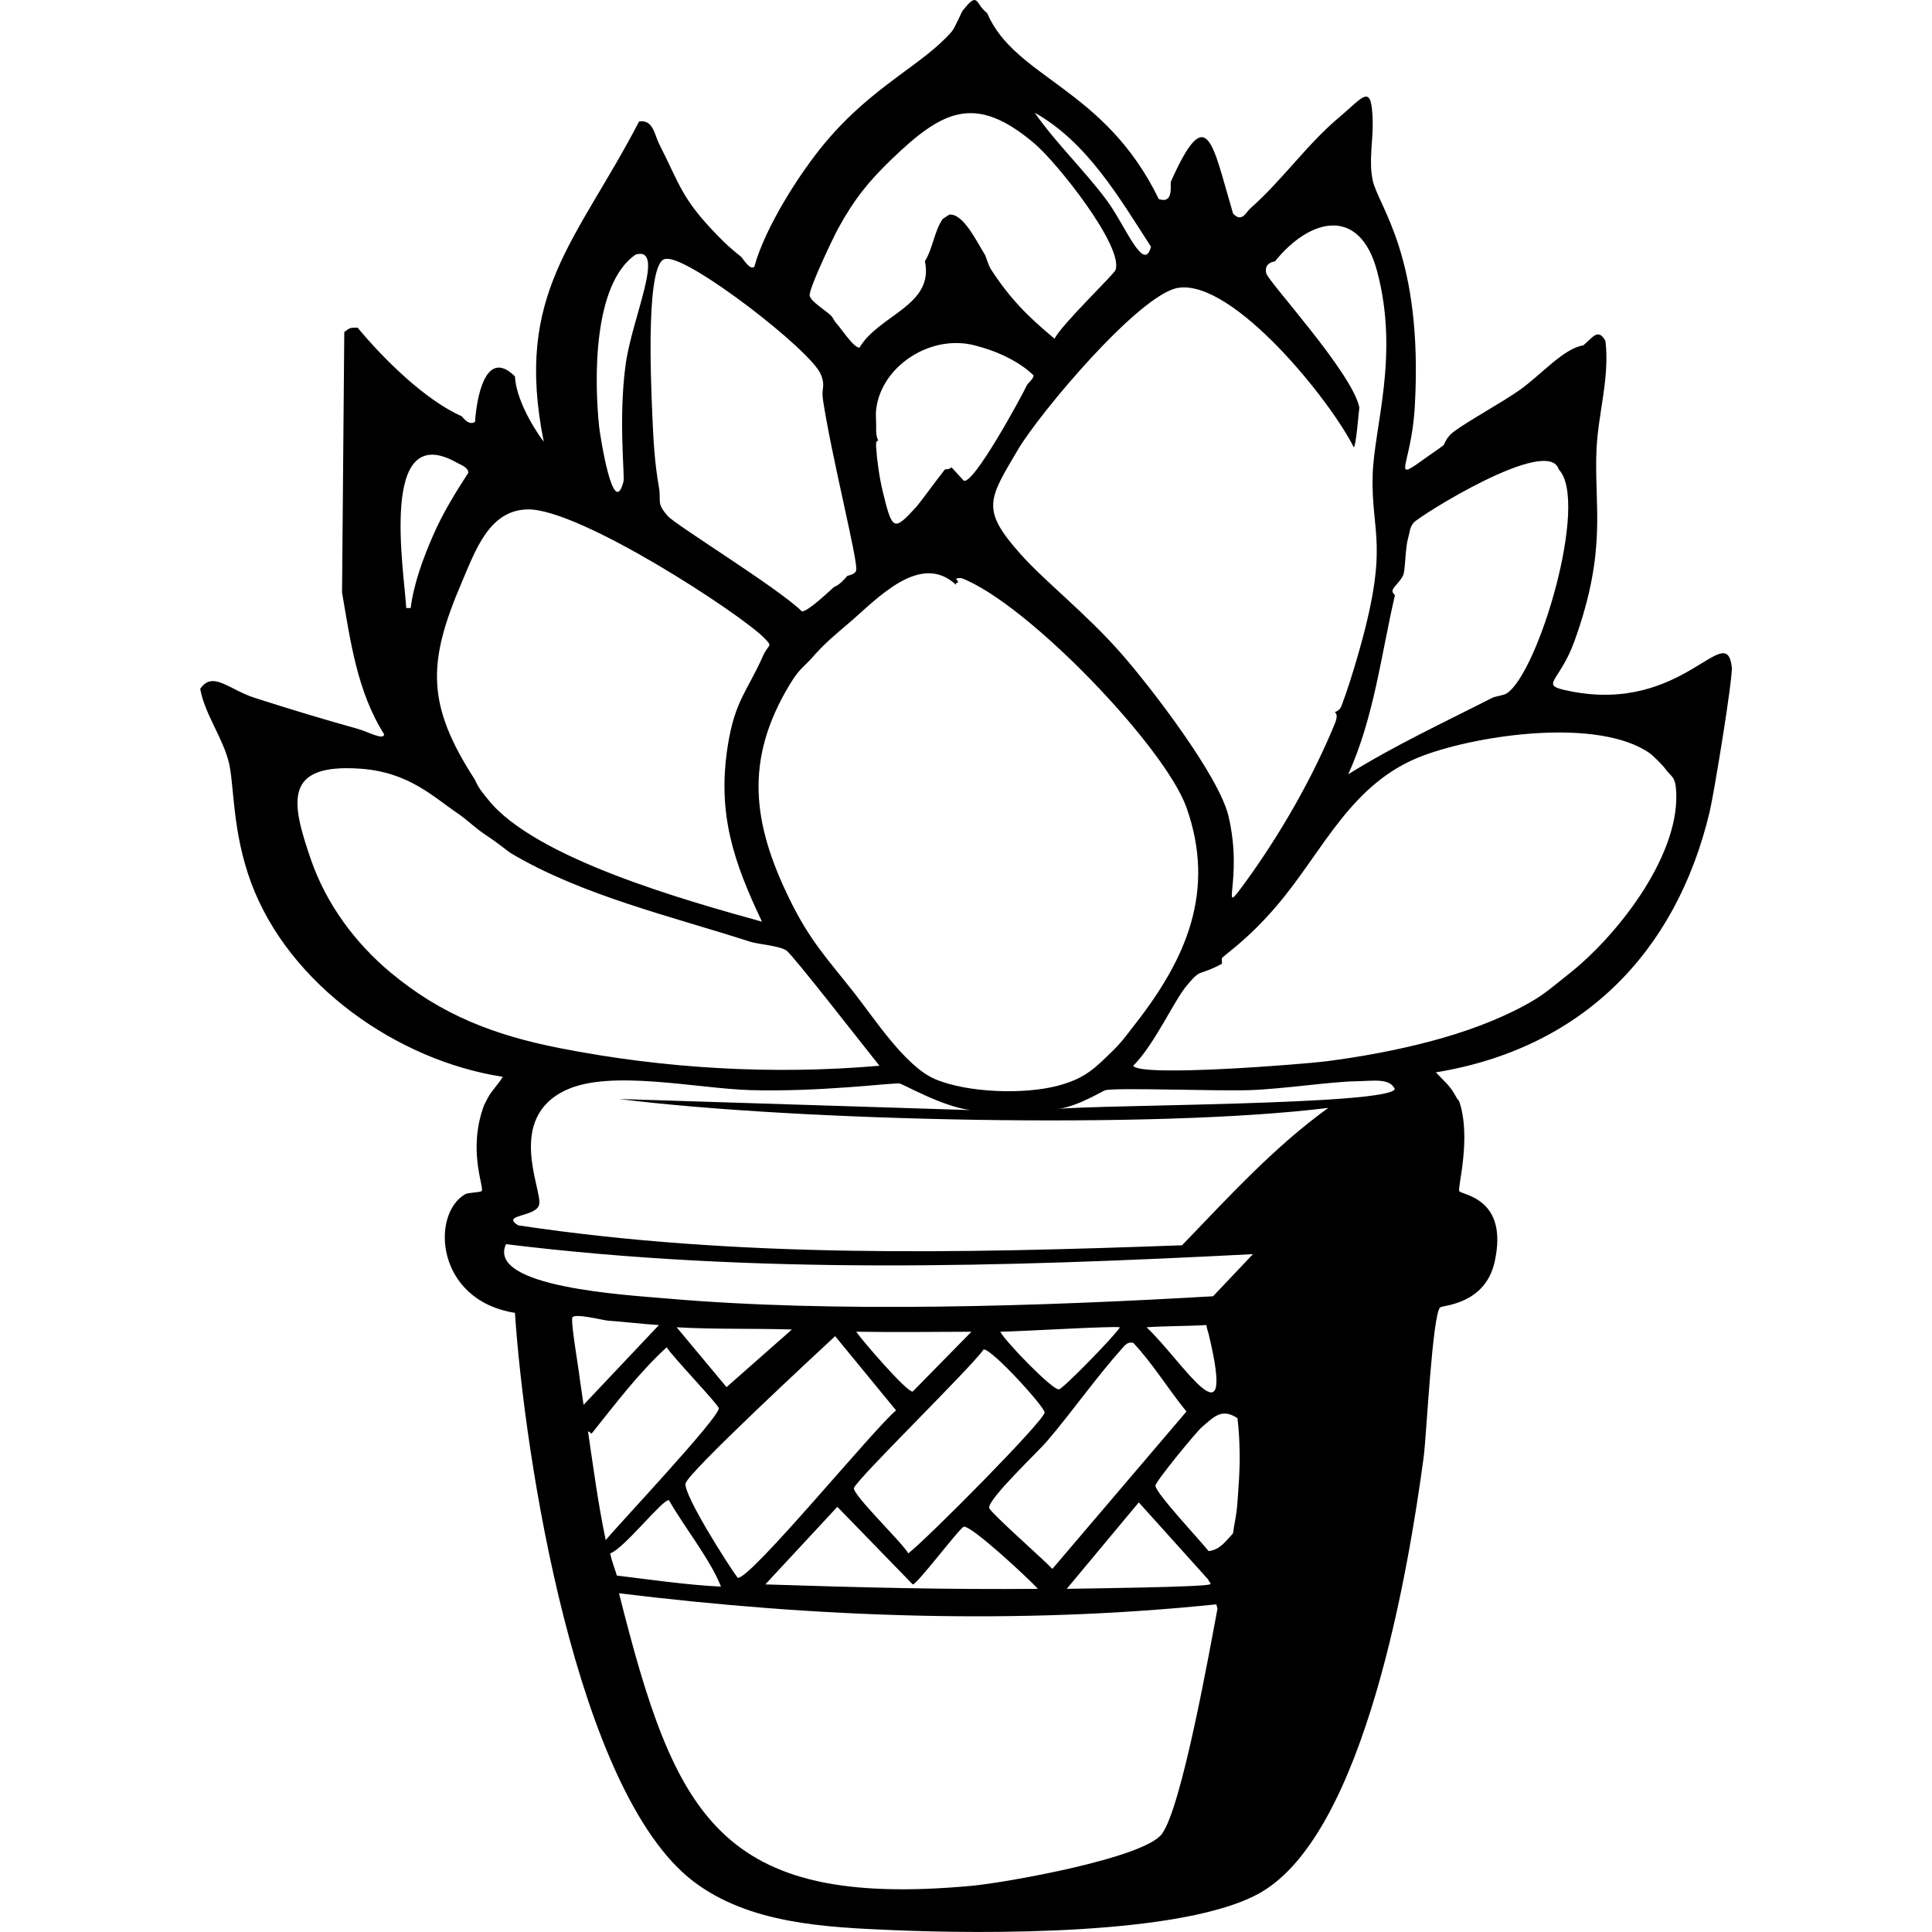 <?xml version="1.0" encoding="UTF-8"?><svg xmlns="http://www.w3.org/2000/svg" viewBox="0 0 1200 1200"><defs><style>.cls-1{fill:#000;}.cls-1,.cls-2{stroke-width:0px;}.cls-3{isolation:isolate;}.cls-2{fill:none;}.cls-4{mix-blend-mode:exclusion;}</style></defs><g class="cls-3"><g id="Layer_2"><g id="Layer_1-2"><g class="cls-4"><path class="cls-1" d="M1075.63,414.15c-3.71-29.58-30.2,29.33-100.5,15.14-20.08-4.05-6.86-4.41,2.75-30.98,20.88-57.72,12.02-84.42,13.77-119.77,1.09-21.98,8.25-44.49,5.51-66.77-4.55-8.35-7.95-2.02-13.77,2.75-3.25,2.67-7.66,7.29-12.75,12.38,5.09-5.09,9.5-9.71,12.75-12.38-12.22,1.93-25.94,18.06-39.24,27.53-11.78,8.39-31.45,18.82-41.3,26.16-4.58,3.41-5.79,7.94-6.19,8.26h0c-3.3,2.57-6.31,4.5-9.64,6.88-24.51,17.62-10.43,7.48-8.26-30.98,5.28-93.42-22.71-124.07-26.16-140.42-2.54-12.04.27-24.52,0-36.48-.55-24.72-5.67-15.28-20.65-2.75-20.1,16.81-35.49,39.2-55.07,56.45-3.23,2.85-5.51,9.38-11.01,3.44-12.99-43.81-15.92-70.44-38.55-19.96-.82,1.83,2.2,14.23-7.57,11.01-33.79-69.54-89.2-74.85-106.69-115.64-7.51-5.52-5.08-14.16-15.14-1.38-.85,1.08-4.67,10.54-6.88,13.08-18.14,20.8-48.45,33.09-78.47,68.84-16.11,19.19-37.46,52.95-44.05,77.1-2.73,2.59-7.09-5.26-8.26-6.2-6.35-5.07-9.51-7.95-15.14-13.77-21.64-22.34-22.56-30.26-35.79-56.45-2.83-5.6-3.7-15.19-12.39-13.77-38.72,74.59-77.81,106.56-59.2,198.93-7.91-10.58-17.28-27.6-17.9-40.61-18.55-18.44-23.94,14.46-24.78,28.22-4.13,2.73-7.85-3.26-8.26-3.44-22.92-10.19-48.57-35.62-64.71-55.07-4.47-.04-4.82.03-8.26,2.75l-1.38,161.76c5.2,30.2,9.39,61.59,26.16,88.11-.54,3.85-9.57-1.5-16.52-3.44-21.37-5.97-42.9-12.47-64.02-19.27-15.82-5.1-26.07-17.04-33.73-5.51,2.92,15.89,14.26,30.6,17.9,46.12,3.28,13.99,1.94,42.49,13.77,74.34,23.5,63.32,90.81,110.44,156.26,120.46-3.16,5.36-7.76,9.3-10.32,15.14-.44,1.01-.99,1.71-1.38,2.75-10.27,27.79.34,50.94-1.38,53-.92,1.1-8.22.84-10.33,2.07-21.33,12.38-18.41,65.86,30.98,73.65,5.9,88.99,38.03,297.61,110.82,353.12,34.68,26.44,82.14,28.51,123.9,30.29,55.4,2.36,181.74,3.59,228.53-23.4,64.75-37.36,91.88-201.22,101.19-270.52,1.68-12.5,5.42-89.73,10.33-92.93,1.97-1.29,27.9-1.99,33.73-28.22,8.96-40.36-21.08-41.43-22.03-44.05-.96-2.64,7.68-33.19,0-55.76-.08-.24-.68-.36-2.75-4.13-3.21-5.84-7.39-9.03-11.7-13.77,90.24-14.8,149.03-73.75,170.02-161.76,2.68-11.26,14.58-83.67,13.77-90.17ZM864.96,366.65c.58-2.51,5.82-6.23,6.88-10.32,1.07-4.15,1.06-16.27,2.75-22.03,1.09-3.71.84-6.44,3.44-9.64,3.21-3.94,83.74-54.65,90.17-33.04,19.03,19.68-12.62,126.25-32.35,139.05-2.01,1.3-7.1,1.81-8.95,2.75-30.02,15.31-60.69,29.55-89.48,47.5,16.01-35.36,20.28-73.57,28.91-110.82.26-1.13-1.82-1.53-1.38-3.44ZM732.11,178.73c34.2-4.79,94.24,69.96,108.76,99.12,1.35-.66,3.02-21.34,3.44-24.78-4.37-21.55-56.72-78.33-57.82-83.29-1.55-7,5.17-7.16,5.51-7.57,21.93-27.09,52.57-34.08,63.33,6.19,13.98,52.37-1.87,96.65-2.75,126.66-1.09,37.13,11.03,42.76-9.64,113.58-2.86,9.82-6.05,20.04-9.64,29.6-1.38,3.68-3.95,3.68-4.13,4.13-.13.32,2.46.88,0,6.88-14.01,34.29-34.53,69.88-56.45,99.81-16.03,21.88-.19-1.37-9.64-41.99-5.81-24.97-48.03-79.82-66.08-100.5-22.38-25.63-47.66-45-63.33-62.64-24.52-27.61-19.73-33.6-1.38-64.7,13.2-22.38,75.81-97.14,99.81-100.5ZM544.19,265.46c.09-3.56-.39-7.59,0-11.01,2.8-24.48,27.96-42.73,52.31-41.3,5.8.34,8.35,1.2,13.77,2.75,11.08,3.18,23.51,9.27,31.66,17.21.19,2.17-3.47,4.75-4.13,6.19-2.98,6.51-33.49,62.58-39.24,59.2q-3.79-4.13-7.57-8.26c-1.05,1.41-4,1.21-4.13,1.38-5.43,6.87-15.71,21.03-17.9,23.4-13.69,14.89-14.73,14.9-20.65-9.64-2.05-8.49-3.54-18.85-4.13-27.53-.35-5.12,1.38-3.91,1.38-4.13-.01-.43-1.55-1.55-1.38-8.26ZM593.75,363.21c-.15-1.72,1.38-1.28,1.38-1.38-.03-1.73-3.63-2.94,2.07-2.75,41.16,15.8,126.39,104.89,139.74,142.49,18.36,51.72-.07,93.79-31.66,134.23-4.68,5.99-8.25,11.1-13.77,16.52-11.5,11.29-17.61,17.57-34.42,22.03-21.02,5.58-56.27,4.45-76.41-4.13-18.37-7.83-37.9-38.01-50.25-53.69-16.9-21.46-27.34-32.12-39.92-57.82-23.08-47.13-28.41-86.54,0-133.54,6.2-10.26,8.97-11.02,13.77-16.52,7.93-9.1,14.39-14.33,23.4-22.03,16.68-14.24,43.89-44.26,66.08-23.4ZM714.9,153.26c-4.51,16.92-16-13.44-27.53-28.91-14.04-18.83-31.25-35.14-44.74-54.38,32.71,18.41,52.44,52.64,72.28,83.29ZM520.79,141.56c9.71-17.69,18.6-28.78,33.04-42.68,31.71-30.52,51.97-40.96,88.8-9.64,14.03,11.93,55.36,63.87,50.25,78.47-.94,2.69-33.61,33.91-37.86,42.68-16.67-13.79-27.65-24.95-39.24-42.68-2.2-3.36-3.24-8.21-4.13-9.64-5.16-8.23-13.29-25.57-22.03-24.78l-4.13,2.75c-5.26,7.73-6.14,18.46-11.01,26.16,5.85,27.69-28.65,33.34-40.61,53.69-3.49.46-11.63-12.29-14.46-15.14-.74-.75-1.98-3.2-2.75-4.13-2.81-3.37-13.28-9.21-13.77-13.08-.53-4.18,14.53-35.85,17.9-41.99ZM414.09,160.83c13.78-1.73,89.46,56.6,95.68,71.59,3.21,7.72.24,8.31,1.38,15.83,5.41,35.74,22.01,100.77,20.65,106.01-.73,2.8-5.3,3.19-5.51,3.44-5.55,6.59-7.86,6.52-8.26,6.88-3.26,2.92-16.51,15.52-19.96,15.14-14.85-14.58-78.24-53.47-83.29-59.2-7.39-8.38-3.91-8.85-5.51-17.9-2.73-15.42-3.48-29.87-4.13-45.43-.83-20.02-4.42-98.05,8.95-96.37ZM394.82,158.08c18.83-5.17-2.15,38.93-6.2,68.15-4.62,33.4-.45,69.43-1.38,72.97-6.42,24.59-14.69-30.02-15.14-34.42-3.01-29.32-3.8-88.38,22.72-106.69ZM328.05,316.4c32.44-.21,131.63,64.66,146.62,79.85,5.75,5.82,2.67,3.43-.69,11.01-9.88,22.3-17.58,27.77-22.03,56.45-6.47,41.78,3.64,71.5,21.34,108.76-45.67-12.68-140.65-39.01-170.02-75.72-3.69-4.61-5.76-6.73-8.26-12.39-30.27-46.77-29.61-72.75-8.26-122.53,8.59-20.02,17.17-45.28,41.3-45.43ZM283.99,287.49c2.36,1.34,6.91,2.75,6.88,6.19-8.17,12.54-16.07,25.47-22.03,39.24-6.19,14.32-11.75,29.29-13.77,44.74h-2.75c-1.19-22.49-17.44-118.11,31.66-90.17ZM242.69,604.13c-22.28-18.58-40.08-42.78-49.56-70.21-12.41-35.93-17.24-59.92,30.98-56.45,29.8,2.15,45.19,17.62,59.89,27.53,6.17,4.16,11.61,9.69,17.9,13.77,6.79,4.41,14.34,10.53,15.14,11.01,44.26,26.37,100.13,39.4,148.68,55.07,5.52,1.78,17.97,2.42,22.72,5.51,3.86,2.51,50.23,62.3,57.82,71.59-65.97,5.74-133.84,1.84-198.93-11.01-39.84-7.87-72.8-20.26-104.63-46.81ZM359.71,853.31c-.62-5.15-5.45-33.25-4.13-35.11,1.85-2.6,18.76,1.82,22.03,2.07,10.55.78,21.15,2.06,31.66,2.75q-23.4,24.78-46.81,49.56c-.84-6.44-1.97-12.79-2.75-19.27ZM365.22,889.11c1.65.08,1.6,2.12,2.75.69,14.68-18.36,28.74-37,46.12-53,3.46,5.78,32,35.39,32.35,37.86.77,5.34-62.42,72.45-70.21,81.91-4.76-22.54-7.63-44.73-11.01-67.46ZM736.93,876.72q-41.65,48.87-83.29,97.75c-4.59-5.04-38.78-35.17-39.24-37.86-.91-5.42,30.31-34.9,35.79-41.3,16.01-18.71,30.44-39.59,46.81-57.82,2.05-2.28,3.38-4.12,6.88-3.44,12.07,12.84,21.89,28.96,33.04,42.68ZM712.15,824.4c12.52-.88,24.76-.66,37.17-1.38.17,1.93.92,3.62,1.38,5.51,17.59,73.15-16.45,16.59-38.55-4.13ZM751.38,984.1c-4.77,1.69-74.93,2.52-88.8,2.75l44.74-53.69q21.68,24.09,43.37,48.19c-.69.55,2.38,2.15.69,2.75ZM644.69,986.85c-56.6.55-112.78-.9-169.34-2.75q22.37-24.09,44.74-48.19,23.4,24.09,46.81,48.19c2.31.61,29.16-35.12,31.66-35.79,4.5-1.22,40.16,32.04,46.12,38.55ZM657.77,862.95c-3.95.73-33.41-29.78-36.48-35.79,11.42-.12,70.74-3.68,74.34-2.75-3.43,5.53-35.2,38.06-37.86,38.55ZM648.82,877.41c-1.1,5.99-73.43,78.84-84.67,87.42-3.21-6.13-34.98-36.75-33.73-40.61,1.81-5.61,71.74-73.71,80.54-86.04,5-.53,38.42,36.19,37.86,39.24ZM566.9,864.33c-3.57.57-31.21-31.53-35.11-37.17,24.06.37,47.57.08,71.59,0q-18.24,18.58-36.48,37.17ZM556.58,876.03c-13.13,10.53-91.13,105.93-98.44,103.94-6.34-8.62-33.5-51.45-32.35-58.51,1.05-6.44,81.7-81.1,92.93-91.55q18.93,23.06,37.86,46.12ZM451.26,861.57q-15.49-18.59-30.98-37.17c23.65,1.36,47.88.62,71.59,1.38q-20.31,17.9-40.61,35.79ZM378.99,964.83c8.42-2.71,32.69-33.86,36.48-33.04,10.2,17.71,25.66,36.76,32.35,53.69-21.66-1.07-43.2-4.28-64.7-6.88-.62-2.61-2.72-7.38-4.13-13.77ZM721.78,1138.98c-10.91,15.15-97.42,30.42-118.4,32.35-157.35,14.48-184.17-43.97-218.9-181.73,123,15.1,247.65,19.65,371.02,6.88q.34,1.38.69,2.75c-4.89,25.98-22.06,122.58-34.42,139.74ZM768.59,933.16c-.6,8.85-2.02,13.25-2.75,19.27-4.54,4.8-7.93,10.11-15.14,11.01-4.8-6.19-32.49-35.51-33.04-40.61-.25-2.31,25.48-33.58,28.91-36.48,7.45-6.32,12.2-11.95,22.03-5.51.97,7.7,1.23,14.31,1.38,22.03.19,10.25-.68,20.11-1.38,30.29ZM753.45,805.13c-105.34,6.15-234.86,10.52-339.36,1.38-24.72-2.16-112.05-6.96-99.81-33.73,154.41,18.95,309.14,14.14,463.95,6.19q-12.39,13.08-24.78,26.16ZM734.17,773.47c-137.58,4.97-275.71,8.15-412.32-12.39-11.16-6.93,11.48-4.94,13.08-13.08,1.79-9.14-20.82-53.38,16.52-70.9,27.89-13.09,81.47-.92,114.96,0,43.45,1.2,87.64-4.65,92.24-4.13,2.35.27,25.97,14.16,44.05,16.52q-109.1-3.44-218.21-6.88c109.66,13.7,333.14,18.89,440.54,5.51-33.96,24.55-61.91,55.35-90.86,85.36ZM657.08,688.8c12.49-1.57,28.03-11.41,29.6-11.7,8.79-1.64,68.34.7,89.49,0,20.74-.69,49.92-5.21,66.08-5.51,11.28-.21,20.85-2.07,24.09,4.82-3.07,10.04-186.2,9.76-209.26,12.39ZM973.72,605.51c-8.98,7.01-14.2,12.03-24.78,17.9-18.94,10.49-39.72,17.87-60.57,23.4-20.61,5.47-43.55,9.69-64.71,12.39-14.2,1.81-116.21,9.98-119.77,2.75,13.35-13.43,25.13-40.09,33.04-49.56,9.7-11.63,6.46-5.49,22.03-13.77.15-1.32-.29-2.97,0-3.44,1.26-2.03,15.64-10.93,34.42-33.04,28.94-34.08,45.73-76.22,90.86-92.93,35.38-13.09,108.8-23.48,140.42-1.38,1.97,1.38,7.97,7.31,9.64,9.64,3.95,5.5,6.58,4.34,6.88,15.83,1.07,39.86-37.39,88.73-67.46,112.2Z"/><rect class="cls-2" y="0" width="1200" height="1200"/></g></g></g></g></svg>